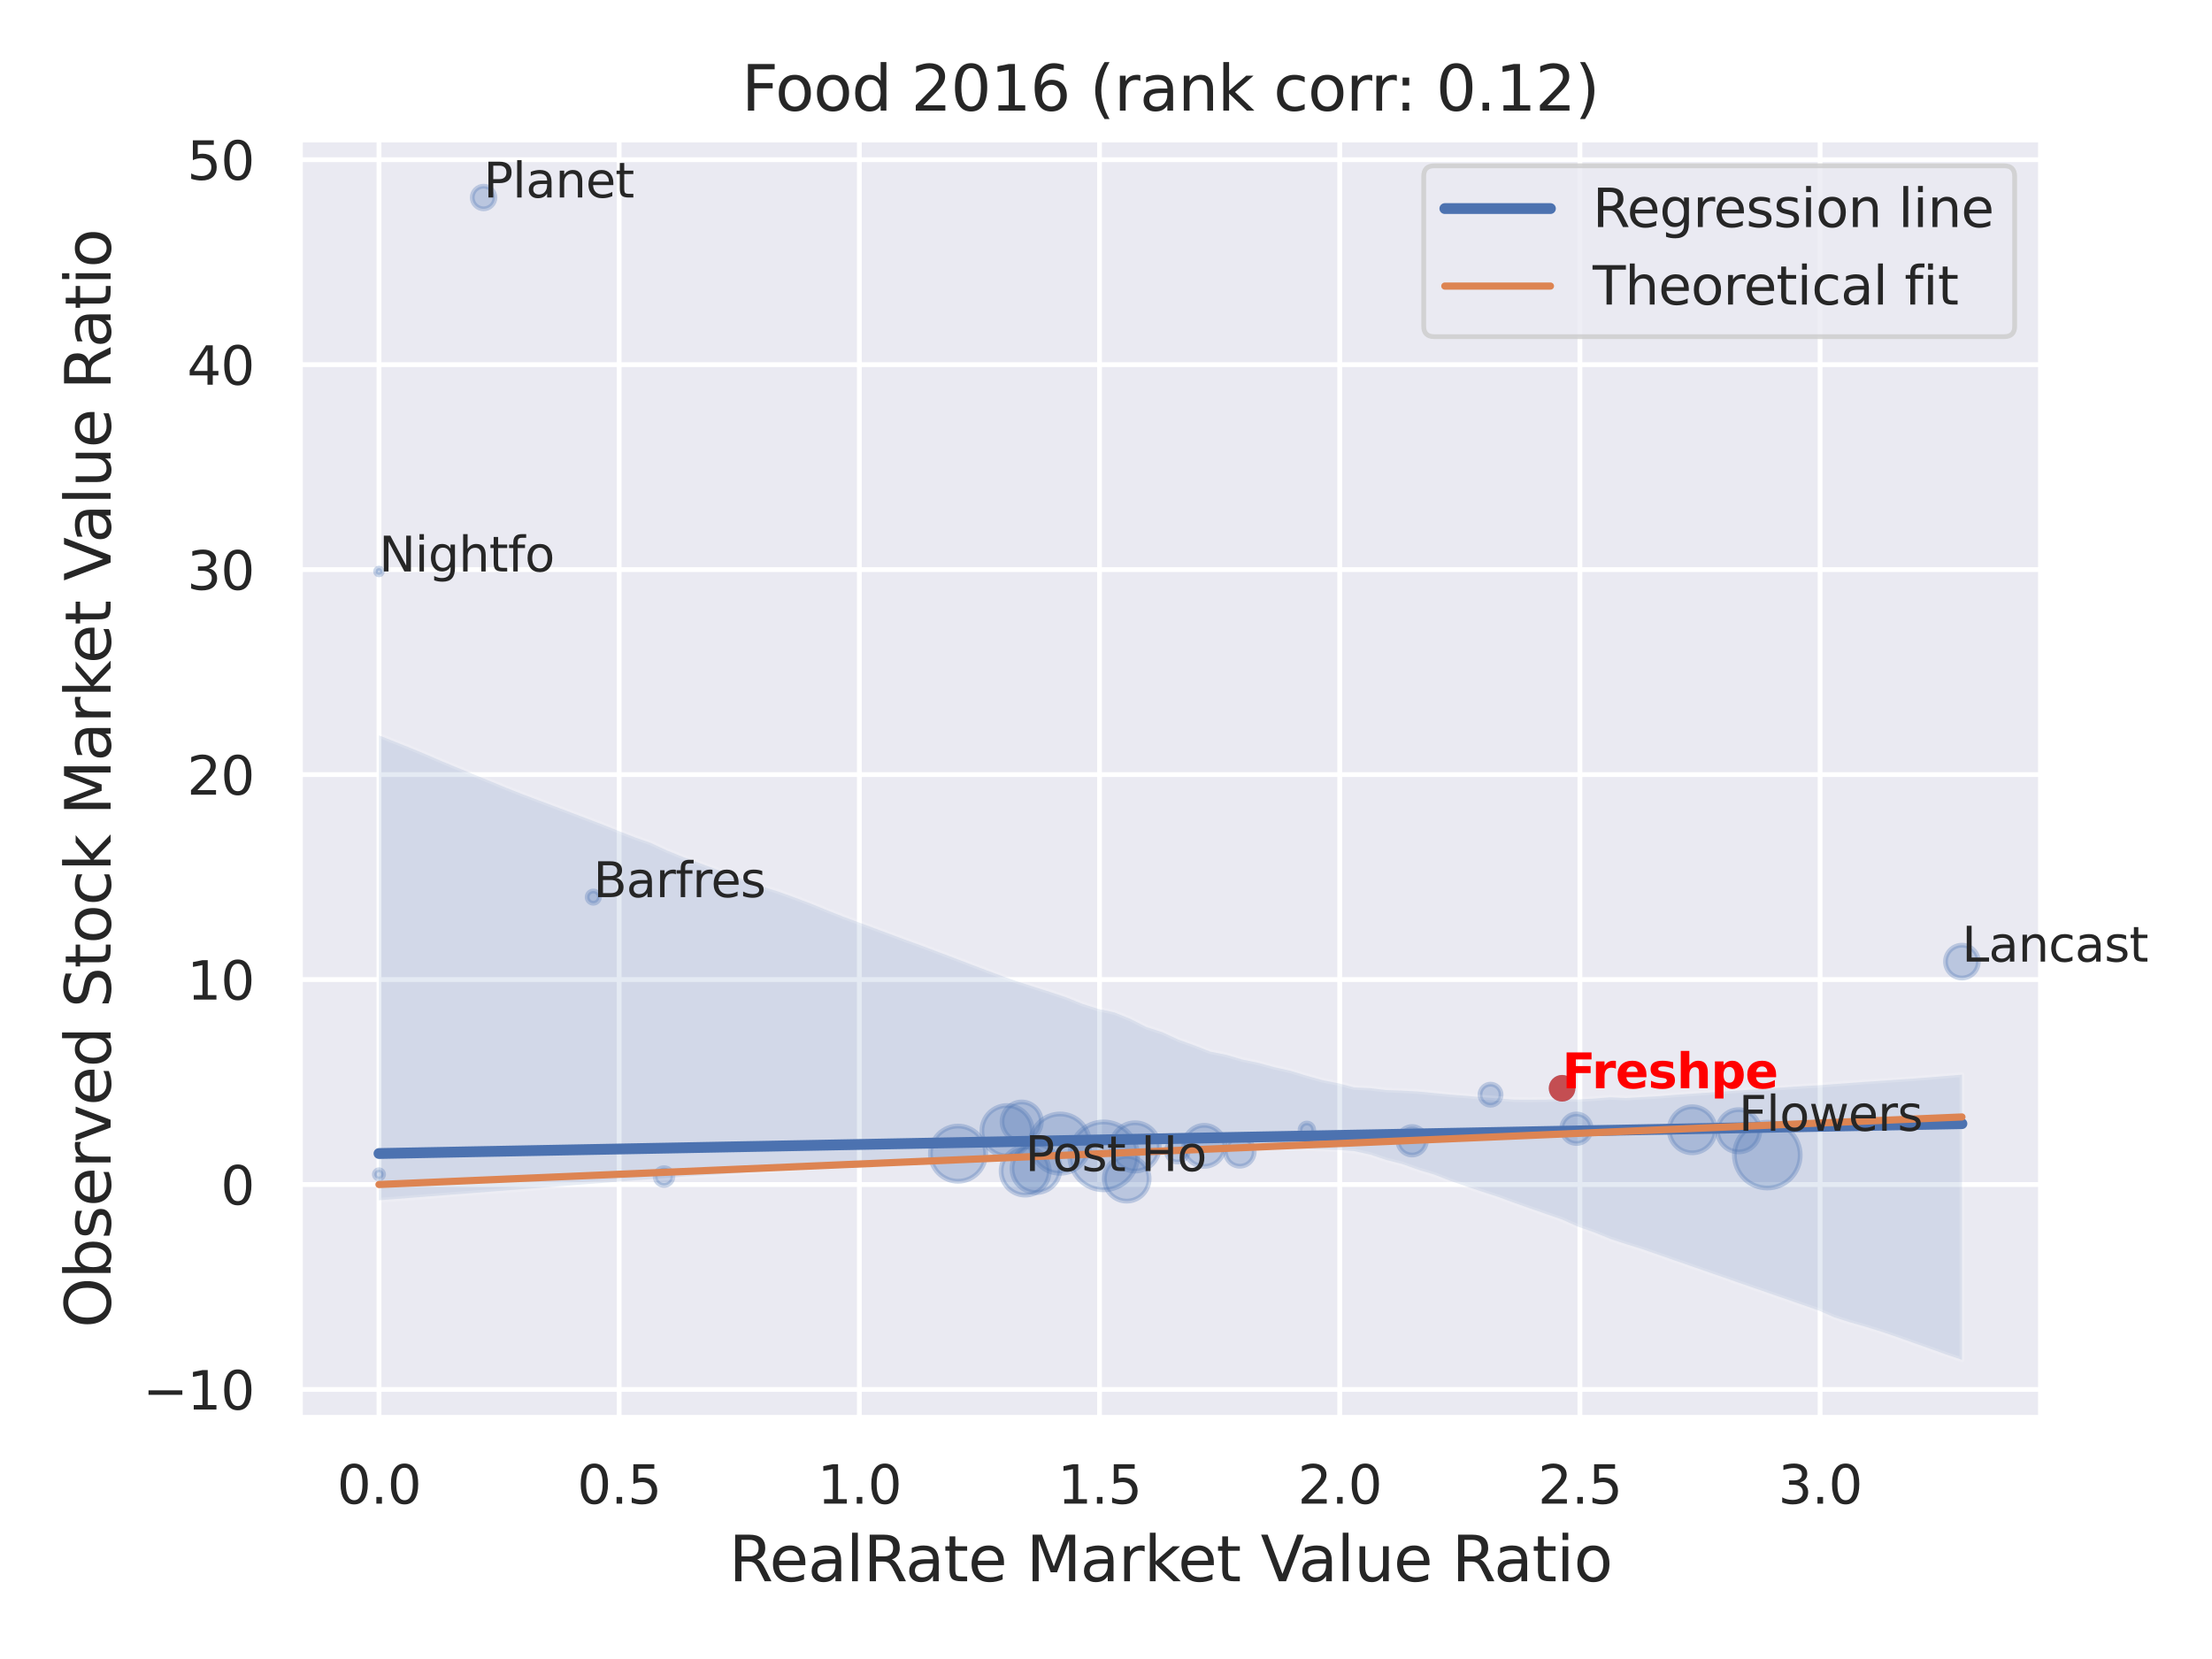 <?xml version="1.0" encoding="utf-8" standalone="no"?>
<!DOCTYPE svg PUBLIC "-//W3C//DTD SVG 1.1//EN"
  "http://www.w3.org/Graphics/SVG/1.1/DTD/svg11.dtd">
<svg xmlns:xlink="http://www.w3.org/1999/xlink" width="460.8pt" height="345.6pt" viewBox="0 0 460.8 345.6" xmlns="http://www.w3.org/2000/svg" version="1.1">
 <defs>
  <style type="text/css">*{stroke-linejoin: round; stroke-linecap: butt}</style>
 </defs>
 <g id="figure_1">
  <g id="patch_1">
   <path d="M 0 345.6 
L 460.8 345.6 
L 460.8 0 
L 0 0 
z
" style="fill: #ffffff"/>
  </g>
  <g id="axes_1">
   <g id="patch_2">
    <path d="M 62.46 295.38 
L 425.193 295.38 
L 425.193 29.04 
L 62.46 29.04 
z
" style="fill: #eaeaf2"/>
   </g>
   <g id="matplotlib.axis_1">
    <g id="xtick_1">
     <g id="line2d_1">
      <path d="M 78.948 295.38 
L 78.948 29.04 
" clip-path="url(#p86dd7329e2)" style="fill: none; stroke: #ffffff; stroke-linecap: round"/>
     </g>
     <g id="text_1">
      <!-- 0.0 -->
      <g style="fill: #262626" transform="translate(70.201 313.238) scale(0.11 -0.11)">
       <defs>
        <path id="DejaVuSans-30" d="M 2034 4250 
Q 1547 4250 1301 3770 
Q 1056 3291 1056 2328 
Q 1056 1369 1301 889 
Q 1547 409 2034 409 
Q 2525 409 2770 889 
Q 3016 1369 3016 2328 
Q 3016 3291 2770 3770 
Q 2525 4250 2034 4250 
z
M 2034 4750 
Q 2819 4750 3233 4129 
Q 3647 3509 3647 2328 
Q 3647 1150 3233 529 
Q 2819 -91 2034 -91 
Q 1250 -91 836 529 
Q 422 1150 422 2328 
Q 422 3509 836 4129 
Q 1250 4750 2034 4750 
z
" transform="scale(0.016)"/>
        <path id="DejaVuSans-2e" d="M 684 794 
L 1344 794 
L 1344 0 
L 684 0 
L 684 794 
z
" transform="scale(0.016)"/>
       </defs>
       <use xlink:href="#DejaVuSans-30"/>
       <use xlink:href="#DejaVuSans-2e" x="63.623"/>
       <use xlink:href="#DejaVuSans-30" x="95.41"/>
      </g>
     </g>
    </g>
    <g id="xtick_2">
     <g id="line2d_2">
      <path d="M 128.983 295.38 
L 128.983 29.04 
" clip-path="url(#p86dd7329e2)" style="fill: none; stroke: #ffffff; stroke-linecap: round"/>
     </g>
     <g id="text_2">
      <!-- 0.5 -->
      <g style="fill: #262626" transform="translate(120.236 313.238) scale(0.11 -0.11)">
       <defs>
        <path id="DejaVuSans-35" d="M 691 4666 
L 3169 4666 
L 3169 4134 
L 1269 4134 
L 1269 2991 
Q 1406 3038 1543 3061 
Q 1681 3084 1819 3084 
Q 2600 3084 3056 2656 
Q 3513 2228 3513 1497 
Q 3513 744 3044 326 
Q 2575 -91 1722 -91 
Q 1428 -91 1123 -41 
Q 819 9 494 109 
L 494 744 
Q 775 591 1075 516 
Q 1375 441 1709 441 
Q 2250 441 2565 725 
Q 2881 1009 2881 1497 
Q 2881 1984 2565 2268 
Q 2250 2553 1709 2553 
Q 1456 2553 1204 2497 
Q 953 2441 691 2322 
L 691 4666 
z
" transform="scale(0.016)"/>
       </defs>
       <use xlink:href="#DejaVuSans-30"/>
       <use xlink:href="#DejaVuSans-2e" x="63.623"/>
       <use xlink:href="#DejaVuSans-35" x="95.41"/>
      </g>
     </g>
    </g>
    <g id="xtick_3">
     <g id="line2d_3">
      <path d="M 179.018 295.38 
L 179.018 29.04 
" clip-path="url(#p86dd7329e2)" style="fill: none; stroke: #ffffff; stroke-linecap: round"/>
     </g>
     <g id="text_3">
      <!-- 1.0 -->
      <g style="fill: #262626" transform="translate(170.271 313.238) scale(0.11 -0.11)">
       <defs>
        <path id="DejaVuSans-31" d="M 794 531 
L 1825 531 
L 1825 4091 
L 703 3866 
L 703 4441 
L 1819 4666 
L 2450 4666 
L 2450 531 
L 3481 531 
L 3481 0 
L 794 0 
L 794 531 
z
" transform="scale(0.016)"/>
       </defs>
       <use xlink:href="#DejaVuSans-31"/>
       <use xlink:href="#DejaVuSans-2e" x="63.623"/>
       <use xlink:href="#DejaVuSans-30" x="95.41"/>
      </g>
     </g>
    </g>
    <g id="xtick_4">
     <g id="line2d_4">
      <path d="M 229.052 295.38 
L 229.052 29.04 
" clip-path="url(#p86dd7329e2)" style="fill: none; stroke: #ffffff; stroke-linecap: round"/>
     </g>
     <g id="text_4">
      <!-- 1.5 -->
      <g style="fill: #262626" transform="translate(220.306 313.238) scale(0.11 -0.11)">
       <use xlink:href="#DejaVuSans-31"/>
       <use xlink:href="#DejaVuSans-2e" x="63.623"/>
       <use xlink:href="#DejaVuSans-35" x="95.41"/>
      </g>
     </g>
    </g>
    <g id="xtick_5">
     <g id="line2d_5">
      <path d="M 279.087 295.38 
L 279.087 29.04 
" clip-path="url(#p86dd7329e2)" style="fill: none; stroke: #ffffff; stroke-linecap: round"/>
     </g>
     <g id="text_5">
      <!-- 2.0 -->
      <g style="fill: #262626" transform="translate(270.34 313.238) scale(0.11 -0.11)">
       <defs>
        <path id="DejaVuSans-32" d="M 1228 531 
L 3431 531 
L 3431 0 
L 469 0 
L 469 531 
Q 828 903 1448 1529 
Q 2069 2156 2228 2338 
Q 2531 2678 2651 2914 
Q 2772 3150 2772 3378 
Q 2772 3750 2511 3984 
Q 2250 4219 1831 4219 
Q 1534 4219 1204 4116 
Q 875 4013 500 3803 
L 500 4441 
Q 881 4594 1212 4672 
Q 1544 4750 1819 4750 
Q 2544 4750 2975 4387 
Q 3406 4025 3406 3419 
Q 3406 3131 3298 2873 
Q 3191 2616 2906 2266 
Q 2828 2175 2409 1742 
Q 1991 1309 1228 531 
z
" transform="scale(0.016)"/>
       </defs>
       <use xlink:href="#DejaVuSans-32"/>
       <use xlink:href="#DejaVuSans-2e" x="63.623"/>
       <use xlink:href="#DejaVuSans-30" x="95.41"/>
      </g>
     </g>
    </g>
    <g id="xtick_6">
     <g id="line2d_6">
      <path d="M 329.122 295.38 
L 329.122 29.04 
" clip-path="url(#p86dd7329e2)" style="fill: none; stroke: #ffffff; stroke-linecap: round"/>
     </g>
     <g id="text_6">
      <!-- 2.5 -->
      <g style="fill: #262626" transform="translate(320.375 313.238) scale(0.11 -0.11)">
       <use xlink:href="#DejaVuSans-32"/>
       <use xlink:href="#DejaVuSans-2e" x="63.623"/>
       <use xlink:href="#DejaVuSans-35" x="95.41"/>
      </g>
     </g>
    </g>
    <g id="xtick_7">
     <g id="line2d_7">
      <path d="M 379.157 295.38 
L 379.157 29.04 
" clip-path="url(#p86dd7329e2)" style="fill: none; stroke: #ffffff; stroke-linecap: round"/>
     </g>
     <g id="text_7">
      <!-- 3.0 -->
      <g style="fill: #262626" transform="translate(370.41 313.238) scale(0.11 -0.11)">
       <defs>
        <path id="DejaVuSans-33" d="M 2597 2516 
Q 3050 2419 3304 2112 
Q 3559 1806 3559 1356 
Q 3559 666 3084 287 
Q 2609 -91 1734 -91 
Q 1441 -91 1130 -33 
Q 819 25 488 141 
L 488 750 
Q 750 597 1062 519 
Q 1375 441 1716 441 
Q 2309 441 2620 675 
Q 2931 909 2931 1356 
Q 2931 1769 2642 2001 
Q 2353 2234 1838 2234 
L 1294 2234 
L 1294 2753 
L 1863 2753 
Q 2328 2753 2575 2939 
Q 2822 3125 2822 3475 
Q 2822 3834 2567 4026 
Q 2313 4219 1838 4219 
Q 1578 4219 1281 4162 
Q 984 4106 628 3988 
L 628 4550 
Q 988 4650 1302 4700 
Q 1616 4750 1894 4750 
Q 2613 4750 3031 4423 
Q 3450 4097 3450 3541 
Q 3450 3153 3228 2886 
Q 3006 2619 2597 2516 
z
" transform="scale(0.016)"/>
       </defs>
       <use xlink:href="#DejaVuSans-33"/>
       <use xlink:href="#DejaVuSans-2e" x="63.623"/>
       <use xlink:href="#DejaVuSans-30" x="95.41"/>
      </g>
     </g>
    </g>
    <g id="text_8">
     <!-- RealRate Market Value Ratio -->
     <g style="fill: #262626" transform="translate(151.84 329.404) scale(0.13 -0.13)">
      <defs>
       <path id="DejaVuSans-52" d="M 2841 2188 
Q 3044 2119 3236 1894 
Q 3428 1669 3622 1275 
L 4263 0 
L 3584 0 
L 2988 1197 
Q 2756 1666 2539 1819 
Q 2322 1972 1947 1972 
L 1259 1972 
L 1259 0 
L 628 0 
L 628 4666 
L 2053 4666 
Q 2853 4666 3247 4331 
Q 3641 3997 3641 3322 
Q 3641 2881 3436 2590 
Q 3231 2300 2841 2188 
z
M 1259 4147 
L 1259 2491 
L 2053 2491 
Q 2509 2491 2742 2702 
Q 2975 2913 2975 3322 
Q 2975 3731 2742 3939 
Q 2509 4147 2053 4147 
L 1259 4147 
z
" transform="scale(0.016)"/>
       <path id="DejaVuSans-65" d="M 3597 1894 
L 3597 1613 
L 953 1613 
Q 991 1019 1311 708 
Q 1631 397 2203 397 
Q 2534 397 2845 478 
Q 3156 559 3463 722 
L 3463 178 
Q 3153 47 2828 -22 
Q 2503 -91 2169 -91 
Q 1331 -91 842 396 
Q 353 884 353 1716 
Q 353 2575 817 3079 
Q 1281 3584 2069 3584 
Q 2775 3584 3186 3129 
Q 3597 2675 3597 1894 
z
M 3022 2063 
Q 3016 2534 2758 2815 
Q 2500 3097 2075 3097 
Q 1594 3097 1305 2825 
Q 1016 2553 972 2059 
L 3022 2063 
z
" transform="scale(0.016)"/>
       <path id="DejaVuSans-61" d="M 2194 1759 
Q 1497 1759 1228 1600 
Q 959 1441 959 1056 
Q 959 750 1161 570 
Q 1363 391 1709 391 
Q 2188 391 2477 730 
Q 2766 1069 2766 1631 
L 2766 1759 
L 2194 1759 
z
M 3341 1997 
L 3341 0 
L 2766 0 
L 2766 531 
Q 2569 213 2275 61 
Q 1981 -91 1556 -91 
Q 1019 -91 701 211 
Q 384 513 384 1019 
Q 384 1609 779 1909 
Q 1175 2209 1959 2209 
L 2766 2209 
L 2766 2266 
Q 2766 2663 2505 2880 
Q 2244 3097 1772 3097 
Q 1472 3097 1187 3025 
Q 903 2953 641 2809 
L 641 3341 
Q 956 3463 1253 3523 
Q 1550 3584 1831 3584 
Q 2591 3584 2966 3190 
Q 3341 2797 3341 1997 
z
" transform="scale(0.016)"/>
       <path id="DejaVuSans-6c" d="M 603 4863 
L 1178 4863 
L 1178 0 
L 603 0 
L 603 4863 
z
" transform="scale(0.016)"/>
       <path id="DejaVuSans-74" d="M 1172 4494 
L 1172 3500 
L 2356 3500 
L 2356 3053 
L 1172 3053 
L 1172 1153 
Q 1172 725 1289 603 
Q 1406 481 1766 481 
L 2356 481 
L 2356 0 
L 1766 0 
Q 1100 0 847 248 
Q 594 497 594 1153 
L 594 3053 
L 172 3053 
L 172 3500 
L 594 3500 
L 594 4494 
L 1172 4494 
z
" transform="scale(0.016)"/>
       <path id="DejaVuSans-20" transform="scale(0.016)"/>
       <path id="DejaVuSans-4d" d="M 628 4666 
L 1569 4666 
L 2759 1491 
L 3956 4666 
L 4897 4666 
L 4897 0 
L 4281 0 
L 4281 4097 
L 3078 897 
L 2444 897 
L 1241 4097 
L 1241 0 
L 628 0 
L 628 4666 
z
" transform="scale(0.016)"/>
       <path id="DejaVuSans-72" d="M 2631 2963 
Q 2534 3019 2420 3045 
Q 2306 3072 2169 3072 
Q 1681 3072 1420 2755 
Q 1159 2438 1159 1844 
L 1159 0 
L 581 0 
L 581 3500 
L 1159 3500 
L 1159 2956 
Q 1341 3275 1631 3429 
Q 1922 3584 2338 3584 
Q 2397 3584 2469 3576 
Q 2541 3569 2628 3553 
L 2631 2963 
z
" transform="scale(0.016)"/>
       <path id="DejaVuSans-6b" d="M 581 4863 
L 1159 4863 
L 1159 1991 
L 2875 3500 
L 3609 3500 
L 1753 1863 
L 3688 0 
L 2938 0 
L 1159 1709 
L 1159 0 
L 581 0 
L 581 4863 
z
" transform="scale(0.016)"/>
       <path id="DejaVuSans-56" d="M 1831 0 
L 50 4666 
L 709 4666 
L 2188 738 
L 3669 4666 
L 4325 4666 
L 2547 0 
L 1831 0 
z
" transform="scale(0.016)"/>
       <path id="DejaVuSans-75" d="M 544 1381 
L 544 3500 
L 1119 3500 
L 1119 1403 
Q 1119 906 1312 657 
Q 1506 409 1894 409 
Q 2359 409 2629 706 
Q 2900 1003 2900 1516 
L 2900 3500 
L 3475 3500 
L 3475 0 
L 2900 0 
L 2900 538 
Q 2691 219 2414 64 
Q 2138 -91 1772 -91 
Q 1169 -91 856 284 
Q 544 659 544 1381 
z
M 1991 3584 
L 1991 3584 
z
" transform="scale(0.016)"/>
       <path id="DejaVuSans-69" d="M 603 3500 
L 1178 3500 
L 1178 0 
L 603 0 
L 603 3500 
z
M 603 4863 
L 1178 4863 
L 1178 4134 
L 603 4134 
L 603 4863 
z
" transform="scale(0.016)"/>
       <path id="DejaVuSans-6f" d="M 1959 3097 
Q 1497 3097 1228 2736 
Q 959 2375 959 1747 
Q 959 1119 1226 758 
Q 1494 397 1959 397 
Q 2419 397 2687 759 
Q 2956 1122 2956 1747 
Q 2956 2369 2687 2733 
Q 2419 3097 1959 3097 
z
M 1959 3584 
Q 2709 3584 3137 3096 
Q 3566 2609 3566 1747 
Q 3566 888 3137 398 
Q 2709 -91 1959 -91 
Q 1206 -91 779 398 
Q 353 888 353 1747 
Q 353 2609 779 3096 
Q 1206 3584 1959 3584 
z
" transform="scale(0.016)"/>
      </defs>
      <use xlink:href="#DejaVuSans-52"/>
      <use xlink:href="#DejaVuSans-65" x="64.982"/>
      <use xlink:href="#DejaVuSans-61" x="126.506"/>
      <use xlink:href="#DejaVuSans-6c" x="187.785"/>
      <use xlink:href="#DejaVuSans-52" x="215.568"/>
      <use xlink:href="#DejaVuSans-61" x="282.801"/>
      <use xlink:href="#DejaVuSans-74" x="344.08"/>
      <use xlink:href="#DejaVuSans-65" x="383.289"/>
      <use xlink:href="#DejaVuSans-20" x="444.812"/>
      <use xlink:href="#DejaVuSans-4d" x="476.6"/>
      <use xlink:href="#DejaVuSans-61" x="562.879"/>
      <use xlink:href="#DejaVuSans-72" x="624.158"/>
      <use xlink:href="#DejaVuSans-6b" x="665.271"/>
      <use xlink:href="#DejaVuSans-65" x="719.557"/>
      <use xlink:href="#DejaVuSans-74" x="781.08"/>
      <use xlink:href="#DejaVuSans-20" x="820.289"/>
      <use xlink:href="#DejaVuSans-56" x="852.076"/>
      <use xlink:href="#DejaVuSans-61" x="912.734"/>
      <use xlink:href="#DejaVuSans-6c" x="974.014"/>
      <use xlink:href="#DejaVuSans-75" x="1001.797"/>
      <use xlink:href="#DejaVuSans-65" x="1065.176"/>
      <use xlink:href="#DejaVuSans-20" x="1126.699"/>
      <use xlink:href="#DejaVuSans-52" x="1158.486"/>
      <use xlink:href="#DejaVuSans-61" x="1225.719"/>
      <use xlink:href="#DejaVuSans-74" x="1286.998"/>
      <use xlink:href="#DejaVuSans-69" x="1326.207"/>
      <use xlink:href="#DejaVuSans-6f" x="1353.99"/>
     </g>
    </g>
   </g>
   <g id="matplotlib.axis_2">
    <g id="ytick_1">
     <g id="line2d_8">
      <path d="M 62.46 289.452 
L 425.193 289.452 
" clip-path="url(#p86dd7329e2)" style="fill: none; stroke: #ffffff; stroke-linecap: round"/>
     </g>
     <g id="text_9">
      <!-- −10 -->
      <g style="fill: #262626" transform="translate(29.745 293.631) scale(0.11 -0.11)">
       <defs>
        <path id="DejaVuSans-2212" d="M 678 2272 
L 4684 2272 
L 4684 1741 
L 678 1741 
L 678 2272 
z
" transform="scale(0.016)"/>
       </defs>
       <use xlink:href="#DejaVuSans-2212"/>
       <use xlink:href="#DejaVuSans-31" x="83.789"/>
       <use xlink:href="#DejaVuSans-30" x="147.412"/>
      </g>
     </g>
    </g>
    <g id="ytick_2">
     <g id="line2d_9">
      <path d="M 62.46 246.754 
L 425.193 246.754 
" clip-path="url(#p86dd7329e2)" style="fill: none; stroke: #ffffff; stroke-linecap: round"/>
     </g>
     <g id="text_10">
      <!-- 0 -->
      <g style="fill: #262626" transform="translate(45.961 250.934) scale(0.11 -0.11)">
       <use xlink:href="#DejaVuSans-30"/>
      </g>
     </g>
    </g>
    <g id="ytick_3">
     <g id="line2d_10">
      <path d="M 62.46 204.057 
L 425.193 204.057 
" clip-path="url(#p86dd7329e2)" style="fill: none; stroke: #ffffff; stroke-linecap: round"/>
     </g>
     <g id="text_11">
      <!-- 10 -->
      <g style="fill: #262626" transform="translate(38.962 208.236) scale(0.11 -0.11)">
       <use xlink:href="#DejaVuSans-31"/>
       <use xlink:href="#DejaVuSans-30" x="63.623"/>
      </g>
     </g>
    </g>
    <g id="ytick_4">
     <g id="line2d_11">
      <path d="M 62.46 161.359 
L 425.193 161.359 
" clip-path="url(#p86dd7329e2)" style="fill: none; stroke: #ffffff; stroke-linecap: round"/>
     </g>
     <g id="text_12">
      <!-- 20 -->
      <g style="fill: #262626" transform="translate(38.962 165.538) scale(0.11 -0.11)">
       <use xlink:href="#DejaVuSans-32"/>
       <use xlink:href="#DejaVuSans-30" x="63.623"/>
      </g>
     </g>
    </g>
    <g id="ytick_5">
     <g id="line2d_12">
      <path d="M 62.46 118.661 
L 425.193 118.661 
" clip-path="url(#p86dd7329e2)" style="fill: none; stroke: #ffffff; stroke-linecap: round"/>
     </g>
     <g id="text_13">
      <!-- 30 -->
      <g style="fill: #262626" transform="translate(38.962 122.84) scale(0.11 -0.11)">
       <use xlink:href="#DejaVuSans-33"/>
       <use xlink:href="#DejaVuSans-30" x="63.623"/>
      </g>
     </g>
    </g>
    <g id="ytick_6">
     <g id="line2d_13">
      <path d="M 62.46 75.963 
L 425.193 75.963 
" clip-path="url(#p86dd7329e2)" style="fill: none; stroke: #ffffff; stroke-linecap: round"/>
     </g>
     <g id="text_14">
      <!-- 40 -->
      <g style="fill: #262626" transform="translate(38.962 80.142) scale(0.11 -0.11)">
       <defs>
        <path id="DejaVuSans-34" d="M 2419 4116 
L 825 1625 
L 2419 1625 
L 2419 4116 
z
M 2253 4666 
L 3047 4666 
L 3047 1625 
L 3713 1625 
L 3713 1100 
L 3047 1100 
L 3047 0 
L 2419 0 
L 2419 1100 
L 313 1100 
L 313 1709 
L 2253 4666 
z
" transform="scale(0.016)"/>
       </defs>
       <use xlink:href="#DejaVuSans-34"/>
       <use xlink:href="#DejaVuSans-30" x="63.623"/>
      </g>
     </g>
    </g>
    <g id="ytick_7">
     <g id="line2d_14">
      <path d="M 62.46 33.266 
L 425.193 33.266 
" clip-path="url(#p86dd7329e2)" style="fill: none; stroke: #ffffff; stroke-linecap: round"/>
     </g>
     <g id="text_15">
      <!-- 50 -->
      <g style="fill: #262626" transform="translate(38.962 37.445) scale(0.11 -0.11)">
       <use xlink:href="#DejaVuSans-35"/>
       <use xlink:href="#DejaVuSans-30" x="63.623"/>
      </g>
     </g>
    </g>
    <g id="text_16">
     <!-- Observed Stock Market Value Ratio -->
     <g style="fill: #262626" transform="translate(23.041 276.612) rotate(-90) scale(0.13 -0.13)">
      <defs>
       <path id="DejaVuSans-4f" d="M 2522 4238 
Q 1834 4238 1429 3725 
Q 1025 3213 1025 2328 
Q 1025 1447 1429 934 
Q 1834 422 2522 422 
Q 3209 422 3611 934 
Q 4013 1447 4013 2328 
Q 4013 3213 3611 3725 
Q 3209 4238 2522 4238 
z
M 2522 4750 
Q 3503 4750 4090 4092 
Q 4678 3434 4678 2328 
Q 4678 1225 4090 567 
Q 3503 -91 2522 -91 
Q 1538 -91 948 565 
Q 359 1222 359 2328 
Q 359 3434 948 4092 
Q 1538 4750 2522 4750 
z
" transform="scale(0.016)"/>
       <path id="DejaVuSans-62" d="M 3116 1747 
Q 3116 2381 2855 2742 
Q 2594 3103 2138 3103 
Q 1681 3103 1420 2742 
Q 1159 2381 1159 1747 
Q 1159 1113 1420 752 
Q 1681 391 2138 391 
Q 2594 391 2855 752 
Q 3116 1113 3116 1747 
z
M 1159 2969 
Q 1341 3281 1617 3432 
Q 1894 3584 2278 3584 
Q 2916 3584 3314 3078 
Q 3713 2572 3713 1747 
Q 3713 922 3314 415 
Q 2916 -91 2278 -91 
Q 1894 -91 1617 61 
Q 1341 213 1159 525 
L 1159 0 
L 581 0 
L 581 4863 
L 1159 4863 
L 1159 2969 
z
" transform="scale(0.016)"/>
       <path id="DejaVuSans-73" d="M 2834 3397 
L 2834 2853 
Q 2591 2978 2328 3040 
Q 2066 3103 1784 3103 
Q 1356 3103 1142 2972 
Q 928 2841 928 2578 
Q 928 2378 1081 2264 
Q 1234 2150 1697 2047 
L 1894 2003 
Q 2506 1872 2764 1633 
Q 3022 1394 3022 966 
Q 3022 478 2636 193 
Q 2250 -91 1575 -91 
Q 1294 -91 989 -36 
Q 684 19 347 128 
L 347 722 
Q 666 556 975 473 
Q 1284 391 1588 391 
Q 1994 391 2212 530 
Q 2431 669 2431 922 
Q 2431 1156 2273 1281 
Q 2116 1406 1581 1522 
L 1381 1569 
Q 847 1681 609 1914 
Q 372 2147 372 2553 
Q 372 3047 722 3315 
Q 1072 3584 1716 3584 
Q 2034 3584 2315 3537 
Q 2597 3491 2834 3397 
z
" transform="scale(0.016)"/>
       <path id="DejaVuSans-76" d="M 191 3500 
L 800 3500 
L 1894 563 
L 2988 3500 
L 3597 3500 
L 2284 0 
L 1503 0 
L 191 3500 
z
" transform="scale(0.016)"/>
       <path id="DejaVuSans-64" d="M 2906 2969 
L 2906 4863 
L 3481 4863 
L 3481 0 
L 2906 0 
L 2906 525 
Q 2725 213 2448 61 
Q 2172 -91 1784 -91 
Q 1150 -91 751 415 
Q 353 922 353 1747 
Q 353 2572 751 3078 
Q 1150 3584 1784 3584 
Q 2172 3584 2448 3432 
Q 2725 3281 2906 2969 
z
M 947 1747 
Q 947 1113 1208 752 
Q 1469 391 1925 391 
Q 2381 391 2643 752 
Q 2906 1113 2906 1747 
Q 2906 2381 2643 2742 
Q 2381 3103 1925 3103 
Q 1469 3103 1208 2742 
Q 947 2381 947 1747 
z
" transform="scale(0.016)"/>
       <path id="DejaVuSans-53" d="M 3425 4513 
L 3425 3897 
Q 3066 4069 2747 4153 
Q 2428 4238 2131 4238 
Q 1616 4238 1336 4038 
Q 1056 3838 1056 3469 
Q 1056 3159 1242 3001 
Q 1428 2844 1947 2747 
L 2328 2669 
Q 3034 2534 3370 2195 
Q 3706 1856 3706 1288 
Q 3706 609 3251 259 
Q 2797 -91 1919 -91 
Q 1588 -91 1214 -16 
Q 841 59 441 206 
L 441 856 
Q 825 641 1194 531 
Q 1563 422 1919 422 
Q 2459 422 2753 634 
Q 3047 847 3047 1241 
Q 3047 1584 2836 1778 
Q 2625 1972 2144 2069 
L 1759 2144 
Q 1053 2284 737 2584 
Q 422 2884 422 3419 
Q 422 4038 858 4394 
Q 1294 4750 2059 4750 
Q 2388 4750 2728 4690 
Q 3069 4631 3425 4513 
z
" transform="scale(0.016)"/>
       <path id="DejaVuSans-63" d="M 3122 3366 
L 3122 2828 
Q 2878 2963 2633 3030 
Q 2388 3097 2138 3097 
Q 1578 3097 1268 2742 
Q 959 2388 959 1747 
Q 959 1106 1268 751 
Q 1578 397 2138 397 
Q 2388 397 2633 464 
Q 2878 531 3122 666 
L 3122 134 
Q 2881 22 2623 -34 
Q 2366 -91 2075 -91 
Q 1284 -91 818 406 
Q 353 903 353 1747 
Q 353 2603 823 3093 
Q 1294 3584 2113 3584 
Q 2378 3584 2631 3529 
Q 2884 3475 3122 3366 
z
" transform="scale(0.016)"/>
      </defs>
      <use xlink:href="#DejaVuSans-4f"/>
      <use xlink:href="#DejaVuSans-62" x="78.711"/>
      <use xlink:href="#DejaVuSans-73" x="142.188"/>
      <use xlink:href="#DejaVuSans-65" x="194.287"/>
      <use xlink:href="#DejaVuSans-72" x="255.811"/>
      <use xlink:href="#DejaVuSans-76" x="296.924"/>
      <use xlink:href="#DejaVuSans-65" x="356.104"/>
      <use xlink:href="#DejaVuSans-64" x="417.627"/>
      <use xlink:href="#DejaVuSans-20" x="481.104"/>
      <use xlink:href="#DejaVuSans-53" x="512.891"/>
      <use xlink:href="#DejaVuSans-74" x="576.367"/>
      <use xlink:href="#DejaVuSans-6f" x="615.576"/>
      <use xlink:href="#DejaVuSans-63" x="676.758"/>
      <use xlink:href="#DejaVuSans-6b" x="731.738"/>
      <use xlink:href="#DejaVuSans-20" x="789.648"/>
      <use xlink:href="#DejaVuSans-4d" x="821.436"/>
      <use xlink:href="#DejaVuSans-61" x="907.715"/>
      <use xlink:href="#DejaVuSans-72" x="968.994"/>
      <use xlink:href="#DejaVuSans-6b" x="1010.107"/>
      <use xlink:href="#DejaVuSans-65" x="1064.393"/>
      <use xlink:href="#DejaVuSans-74" x="1125.916"/>
      <use xlink:href="#DejaVuSans-20" x="1165.125"/>
      <use xlink:href="#DejaVuSans-56" x="1196.912"/>
      <use xlink:href="#DejaVuSans-61" x="1257.57"/>
      <use xlink:href="#DejaVuSans-6c" x="1318.85"/>
      <use xlink:href="#DejaVuSans-75" x="1346.633"/>
      <use xlink:href="#DejaVuSans-65" x="1410.012"/>
      <use xlink:href="#DejaVuSans-20" x="1471.535"/>
      <use xlink:href="#DejaVuSans-52" x="1503.322"/>
      <use xlink:href="#DejaVuSans-61" x="1570.555"/>
      <use xlink:href="#DejaVuSans-74" x="1631.834"/>
      <use xlink:href="#DejaVuSans-69" x="1671.043"/>
      <use xlink:href="#DejaVuSans-6f" x="1698.826"/>
     </g>
    </g>
   </g>
   <g id="PathCollection_1">
    <path d="M 245.25 242.071 
C 245.854 242.071 246.434 241.831 246.862 241.404 
C 247.289 240.976 247.529 240.397 247.529 239.792 
C 247.529 239.187 247.289 238.608 246.862 238.18 
C 246.434 237.753 245.854 237.512 245.25 237.512 
C 244.645 237.512 244.066 237.753 243.638 238.18 
C 243.211 238.608 242.97 239.187 242.97 239.792 
C 242.97 240.397 243.211 240.976 243.638 241.404 
C 244.066 241.831 244.645 242.071 245.25 242.071 
z
" clip-path="url(#p86dd7329e2)" style="fill: #4c72b0; fill-opacity: 0.3; stroke: #4c72b0; stroke-opacity: 0.3"/>
    <path d="M 209.791 240.806 
C 211.184 240.806 212.52 240.253 213.505 239.268 
C 214.49 238.283 215.044 236.947 215.044 235.554 
C 215.044 234.161 214.49 232.824 213.505 231.839 
C 212.52 230.854 211.184 230.301 209.791 230.301 
C 208.398 230.301 207.062 230.854 206.077 231.839 
C 205.092 232.824 204.539 234.161 204.539 235.554 
C 204.539 236.947 205.092 238.283 206.077 239.268 
C 207.062 240.253 208.398 240.806 209.791 240.806 
z
" clip-path="url(#p86dd7329e2)" style="fill: #4c72b0; fill-opacity: 0.3; stroke: #4c72b0; stroke-opacity: 0.3"/>
    <path d="M 199.579 246.083 
C 201.104 246.083 202.568 245.477 203.646 244.398 
C 204.725 243.319 205.331 241.856 205.331 240.33 
C 205.331 238.805 204.725 237.341 203.646 236.263 
C 202.568 235.184 201.104 234.578 199.579 234.578 
C 198.053 234.578 196.59 235.184 195.511 236.263 
C 194.432 237.341 193.826 238.805 193.826 240.33 
C 193.826 241.856 194.432 243.319 195.511 244.398 
C 196.59 245.477 198.053 246.083 199.579 246.083 
z
" clip-path="url(#p86dd7329e2)" style="fill: #4c72b0; fill-opacity: 0.3; stroke: #4c72b0; stroke-opacity: 0.3"/>
    <path d="M 294.169 240.61 
C 294.955 240.61 295.709 240.298 296.265 239.742 
C 296.821 239.186 297.134 238.432 297.134 237.646 
C 297.134 236.86 296.821 236.106 296.265 235.55 
C 295.709 234.994 294.955 234.681 294.169 234.681 
C 293.383 234.681 292.629 234.994 292.073 235.55 
C 291.517 236.106 291.204 236.86 291.204 237.646 
C 291.204 238.432 291.517 239.186 292.073 239.742 
C 292.629 240.298 293.383 240.61 294.169 240.61 
z
" clip-path="url(#p86dd7329e2)" style="fill: #4c72b0; fill-opacity: 0.3; stroke: #4c72b0; stroke-opacity: 0.3"/>
    <path d="M 220.826 244.415 
C 222.465 244.415 224.037 243.764 225.196 242.605 
C 226.355 241.446 227.006 239.874 227.006 238.235 
C 227.006 236.596 226.355 235.024 225.196 233.866 
C 224.037 232.707 222.465 232.056 220.826 232.056 
C 219.187 232.056 217.615 232.707 216.456 233.866 
C 215.298 235.024 214.646 236.596 214.646 238.235 
C 214.646 239.874 215.298 241.446 216.456 242.605 
C 217.615 243.764 219.187 244.415 220.826 244.415 
z
" clip-path="url(#p86dd7329e2)" style="fill: #4c72b0; fill-opacity: 0.3; stroke: #4c72b0; stroke-opacity: 0.3"/>
    <path d="M 212.834 237.746 
C 213.919 237.746 214.961 237.315 215.728 236.547 
C 216.495 235.78 216.927 234.739 216.927 233.654 
C 216.927 232.568 216.495 231.527 215.728 230.76 
C 214.961 229.992 213.919 229.561 212.834 229.561 
C 211.749 229.561 210.708 229.992 209.94 230.76 
C 209.173 231.527 208.742 232.568 208.742 233.654 
C 208.742 234.739 209.173 235.78 209.94 236.547 
C 210.708 237.315 211.749 237.746 212.834 237.746 
z
" clip-path="url(#p86dd7329e2)" style="fill: #4c72b0; fill-opacity: 0.3; stroke: #4c72b0; stroke-opacity: 0.3"/>
    <path d="M 408.705 203.739 
C 409.612 203.739 410.482 203.379 411.124 202.737 
C 411.765 202.096 412.126 201.225 412.126 200.318 
C 412.126 199.411 411.765 198.541 411.124 197.899 
C 410.482 197.258 409.612 196.897 408.705 196.897 
C 407.798 196.897 406.928 197.258 406.286 197.899 
C 405.645 198.541 405.284 199.411 405.284 200.318 
C 405.284 201.225 405.645 202.096 406.286 202.737 
C 406.928 203.379 407.798 203.739 408.705 203.739 
z
" clip-path="url(#p86dd7329e2)" style="fill: #4c72b0; fill-opacity: 0.3; stroke: #4c72b0; stroke-opacity: 0.3"/>
    <path d="M 234.722 250.215 
C 235.957 250.215 237.143 249.724 238.016 248.85 
C 238.89 247.976 239.381 246.791 239.381 245.555 
C 239.381 244.319 238.89 243.134 238.016 242.26 
C 237.143 241.387 235.957 240.896 234.722 240.896 
C 233.486 240.896 232.301 241.387 231.427 242.26 
C 230.553 243.134 230.062 244.319 230.062 245.555 
C 230.062 246.791 230.553 247.976 231.427 248.85 
C 232.301 249.724 233.486 250.215 234.722 250.215 
z
" clip-path="url(#p86dd7329e2)" style="fill: #4c72b0; fill-opacity: 0.3; stroke: #4c72b0; stroke-opacity: 0.3"/>
    <path d="M 328.404 238.209 
C 329.219 238.209 330.001 237.885 330.578 237.309 
C 331.155 236.732 331.479 235.95 331.479 235.134 
C 331.479 234.319 331.155 233.537 330.578 232.96 
C 330.001 232.384 329.219 232.06 328.404 232.06 
C 327.588 232.06 326.806 232.384 326.23 232.96 
C 325.653 233.537 325.329 234.319 325.329 235.134 
C 325.329 235.95 325.653 236.732 326.23 237.309 
C 326.806 237.885 327.588 238.209 328.404 238.209 
z
" clip-path="url(#p86dd7329e2)" style="fill: #4c72b0; fill-opacity: 0.3; stroke: #4c72b0; stroke-opacity: 0.3"/>
    <path d="M 368.162 247.483 
C 369.98 247.483 371.724 246.761 373.009 245.475 
C 374.295 244.19 375.017 242.446 375.017 240.628 
C 375.017 238.81 374.295 237.066 373.009 235.781 
C 371.724 234.495 369.98 233.773 368.162 233.773 
C 366.344 233.773 364.6 234.495 363.315 235.781 
C 362.029 237.066 361.307 238.81 361.307 240.628 
C 361.307 242.446 362.029 244.19 363.315 245.475 
C 364.6 246.761 366.344 247.483 368.162 247.483 
z
" clip-path="url(#p86dd7329e2)" style="fill: #4c72b0; fill-opacity: 0.3; stroke: #4c72b0; stroke-opacity: 0.3"/>
    <path d="M 272.251 236.783 
C 272.626 236.783 272.987 236.634 273.252 236.368 
C 273.518 236.103 273.667 235.742 273.667 235.367 
C 273.667 234.991 273.518 234.631 273.252 234.365 
C 272.987 234.099 272.626 233.95 272.251 233.95 
C 271.875 233.95 271.515 234.099 271.249 234.365 
C 270.983 234.631 270.834 234.991 270.834 235.367 
C 270.834 235.742 270.983 236.103 271.249 236.368 
C 271.515 236.634 271.875 236.783 272.251 236.783 
z
" clip-path="url(#p86dd7329e2)" style="fill: #4c72b0; fill-opacity: 0.3; stroke: #4c72b0; stroke-opacity: 0.3"/>
    <path d="M 236.46 243.953 
C 237.794 243.953 239.073 243.423 240.017 242.48 
C 240.96 241.536 241.49 240.257 241.49 238.923 
C 241.49 237.588 240.96 236.309 240.017 235.365 
C 239.073 234.422 237.794 233.892 236.46 233.892 
C 235.125 233.892 233.846 234.422 232.902 235.365 
C 231.959 236.309 231.429 237.588 231.429 238.923 
C 231.429 240.257 231.959 241.536 232.902 242.48 
C 233.846 243.423 235.125 243.953 236.46 243.953 
z
" clip-path="url(#p86dd7329e2)" style="fill: #4c72b0; fill-opacity: 0.3; stroke: #4c72b0; stroke-opacity: 0.3"/>
    <path d="M 310.503 230.242 
C 311.086 230.242 311.645 230.01 312.057 229.598 
C 312.469 229.186 312.7 228.627 312.7 228.045 
C 312.7 227.462 312.469 226.903 312.057 226.491 
C 311.645 226.079 311.086 225.848 310.503 225.848 
C 309.921 225.848 309.362 226.079 308.95 226.491 
C 308.538 226.903 308.306 227.462 308.306 228.045 
C 308.306 228.627 308.538 229.186 308.95 229.598 
C 309.362 230.01 309.921 230.242 310.503 230.242 
z
" clip-path="url(#p86dd7329e2)" style="fill: #4c72b0; fill-opacity: 0.3; stroke: #4c72b0; stroke-opacity: 0.3"/>
    <path d="M 250.864 242.981 
C 251.998 242.981 253.085 242.531 253.887 241.729 
C 254.689 240.927 255.139 239.839 255.139 238.705 
C 255.139 237.571 254.689 236.484 253.887 235.682 
C 253.085 234.88 251.998 234.429 250.864 234.429 
C 249.73 234.429 248.642 234.88 247.84 235.682 
C 247.038 236.484 246.588 237.571 246.588 238.705 
C 246.588 239.839 247.038 240.927 247.84 241.729 
C 248.642 242.531 249.73 242.981 250.864 242.981 
z
" clip-path="url(#p86dd7329e2)" style="fill: #4c72b0; fill-opacity: 0.3; stroke: #4c72b0; stroke-opacity: 0.3"/>
    <path d="M 258.279 242.947 
C 259.072 242.947 259.832 242.632 260.393 242.071 
C 260.954 241.511 261.269 240.75 261.269 239.957 
C 261.269 239.164 260.954 238.404 260.393 237.843 
C 259.832 237.282 259.072 236.967 258.279 236.967 
C 257.486 236.967 256.725 237.282 256.165 237.843 
C 255.604 238.404 255.289 239.164 255.289 239.957 
C 255.289 240.75 255.604 241.511 256.165 242.071 
C 256.725 242.632 257.486 242.947 258.279 242.947 
z
" clip-path="url(#p86dd7329e2)" style="fill: #4c72b0; fill-opacity: 0.3; stroke: #4c72b0; stroke-opacity: 0.3"/>
    <path d="M 352.527 240.154 
C 353.8 240.154 355.022 239.648 355.922 238.748 
C 356.822 237.847 357.328 236.626 357.328 235.353 
C 357.328 234.08 356.822 232.859 355.922 231.959 
C 355.022 231.058 353.8 230.552 352.527 230.552 
C 351.254 230.552 350.033 231.058 349.133 231.959 
C 348.233 232.859 347.727 234.08 347.727 235.353 
C 347.727 236.626 348.233 237.847 349.133 238.748 
C 350.033 239.648 351.254 240.154 352.527 240.154 
z
" clip-path="url(#p86dd7329e2)" style="fill: #4c72b0; fill-opacity: 0.3; stroke: #4c72b0; stroke-opacity: 0.3"/>
    <path d="M 138.332 246.947 
C 138.823 246.947 139.294 246.752 139.641 246.405 
C 139.988 246.057 140.184 245.586 140.184 245.095 
C 140.184 244.604 139.988 244.133 139.641 243.785 
C 139.294 243.438 138.823 243.243 138.332 243.243 
C 137.84 243.243 137.369 243.438 137.022 243.785 
C 136.675 244.133 136.48 244.604 136.48 245.095 
C 136.48 245.586 136.675 246.057 137.022 246.405 
C 137.369 246.752 137.84 246.947 138.332 246.947 
z
" clip-path="url(#p86dd7329e2)" style="fill: #4c72b0; fill-opacity: 0.3; stroke: #4c72b0; stroke-opacity: 0.3"/>
    <path d="M 229.916 247.86 
C 231.791 247.86 233.59 247.115 234.916 245.789 
C 236.242 244.463 236.987 242.664 236.987 240.789 
C 236.987 238.914 236.242 237.115 234.916 235.789 
C 233.59 234.463 231.791 233.718 229.916 233.718 
C 228.041 233.718 226.242 234.463 224.916 235.789 
C 223.59 237.115 222.845 238.914 222.845 240.789 
C 222.845 242.664 223.59 244.463 224.916 245.789 
C 226.242 247.115 228.041 247.86 229.916 247.86 
z
" clip-path="url(#p86dd7329e2)" style="fill: #4c72b0; fill-opacity: 0.3; stroke: #4c72b0; stroke-opacity: 0.3"/>
    <path d="M 100.741 43.508 
C 101.368 43.508 101.968 43.259 102.411 42.816 
C 102.854 42.373 103.103 41.773 103.103 41.146 
C 103.103 40.52 102.854 39.919 102.411 39.476 
C 101.968 39.034 101.368 38.785 100.741 38.785 
C 100.115 38.785 99.514 39.034 99.072 39.476 
C 98.629 39.919 98.38 40.52 98.38 41.146 
C 98.38 41.773 98.629 42.373 99.072 42.816 
C 99.514 43.259 100.115 43.508 100.741 43.508 
z
" clip-path="url(#p86dd7329e2)" style="fill: #4c72b0; fill-opacity: 0.3; stroke: #4c72b0; stroke-opacity: 0.3"/>
    <path d="M 362.194 239.965 
C 363.362 239.965 364.482 239.501 365.308 238.675 
C 366.133 237.85 366.597 236.73 366.597 235.562 
C 366.597 234.394 366.133 233.274 365.308 232.449 
C 364.482 231.623 363.362 231.159 362.194 231.159 
C 361.027 231.159 359.907 231.623 359.081 232.449 
C 358.255 233.274 357.791 234.394 357.791 235.562 
C 357.791 236.73 358.255 237.85 359.081 238.675 
C 359.907 239.501 361.027 239.965 362.194 239.965 
z
" clip-path="url(#p86dd7329e2)" style="fill: #4c72b0; fill-opacity: 0.3; stroke: #4c72b0; stroke-opacity: 0.3"/>
    <path d="M 215.834 248.436 
C 217.165 248.436 218.441 247.907 219.382 246.966 
C 220.323 246.025 220.851 244.749 220.851 243.418 
C 220.851 242.088 220.323 240.811 219.382 239.87 
C 218.441 238.929 217.165 238.401 215.834 238.401 
C 214.503 238.401 213.227 238.929 212.286 239.87 
C 211.345 240.811 210.816 242.088 210.816 243.418 
C 210.816 244.749 211.345 246.025 212.286 246.966 
C 213.227 247.907 214.503 248.436 215.834 248.436 
z
" clip-path="url(#p86dd7329e2)" style="fill: #4c72b0; fill-opacity: 0.3; stroke: #4c72b0; stroke-opacity: 0.3"/>
    <path d="M 78.949 245.604 
C 79.204 245.604 79.448 245.503 79.628 245.323 
C 79.808 245.142 79.91 244.898 79.91 244.643 
C 79.91 244.388 79.808 244.144 79.628 243.964 
C 79.448 243.783 79.204 243.682 78.949 243.682 
C 78.694 243.682 78.45 243.783 78.269 243.964 
C 78.089 244.144 77.988 244.388 77.988 244.643 
C 77.988 244.898 78.089 245.142 78.269 245.323 
C 78.45 245.503 78.694 245.604 78.949 245.604 
z
" clip-path="url(#p86dd7329e2)" style="fill: #4c72b0; fill-opacity: 0.3; stroke: #4c72b0; stroke-opacity: 0.3"/>
    <path d="M 123.596 188.167 
C 123.936 188.167 124.262 188.032 124.503 187.792 
C 124.743 187.551 124.878 187.225 124.878 186.885 
C 124.878 186.546 124.743 186.22 124.503 185.979 
C 124.262 185.739 123.936 185.604 123.596 185.604 
C 123.257 185.604 122.931 185.739 122.69 185.979 
C 122.45 186.22 122.315 186.546 122.315 186.885 
C 122.315 187.225 122.45 187.551 122.69 187.792 
C 122.931 188.032 123.257 188.167 123.596 188.167 
z
" clip-path="url(#p86dd7329e2)" style="fill: #4c72b0; fill-opacity: 0.3; stroke: #4c72b0; stroke-opacity: 0.3"/>
    <path d="M 213.567 248.966 
C 214.897 248.966 216.173 248.437 217.113 247.497 
C 218.054 246.556 218.582 245.281 218.582 243.951 
C 218.582 242.621 218.054 241.346 217.113 240.405 
C 216.173 239.465 214.897 238.936 213.567 238.936 
C 212.238 238.936 210.962 239.465 210.022 240.405 
C 209.081 241.346 208.553 242.621 208.553 243.951 
C 208.553 245.281 209.081 246.556 210.022 247.497 
C 210.962 248.437 212.238 248.966 213.567 248.966 
z
" clip-path="url(#p86dd7329e2)" style="fill: #4c72b0; fill-opacity: 0.3; stroke: #4c72b0; stroke-opacity: 0.3"/>
    <path d="M 78.948 119.755 
C 79.135 119.755 79.315 119.681 79.448 119.548 
C 79.581 119.416 79.655 119.236 79.655 119.048 
C 79.655 118.861 79.581 118.681 79.448 118.548 
C 79.315 118.415 79.135 118.341 78.948 118.341 
C 78.76 118.341 78.58 118.415 78.448 118.548 
C 78.315 118.681 78.241 118.861 78.241 119.048 
C 78.241 119.236 78.315 119.416 78.448 119.548 
C 78.58 119.681 78.76 119.755 78.948 119.755 
z
" clip-path="url(#p86dd7329e2)" style="fill: #4c72b0; fill-opacity: 0.3; stroke: #4c72b0; stroke-opacity: 0.3"/>
    <path d="M 325.411 228.982 
C 326.015 228.982 326.594 228.742 327.02 228.315 
C 327.447 227.888 327.687 227.31 327.687 226.706 
C 327.687 226.103 327.447 225.524 327.02 225.097 
C 326.594 224.67 326.015 224.431 325.411 224.431 
C 324.808 224.431 324.229 224.67 323.802 225.097 
C 323.375 225.524 323.136 226.103 323.136 226.706 
C 323.136 227.31 323.375 227.888 323.802 228.315 
C 324.229 228.742 324.808 228.982 325.411 228.982 
z
" clip-path="url(#p86dd7329e2)" style="fill: #4c72b0; fill-opacity: 0.3; stroke: #4c72b0; stroke-opacity: 0.3"/>
   </g>
   <g id="PolyCollection_1">
    <defs>
     <path id="m72ab227354" d="M 78.948 -192.409 
L 78.948 -95.553 
L 82.279 -95.812 
L 85.61 -96.072 
L 88.94 -96.331 
L 92.271 -96.591 
L 95.602 -96.85 
L 98.933 -97.11 
L 102.264 -97.369 
L 105.595 -97.629 
L 108.926 -97.888 
L 112.257 -98.148 
L 115.588 -98.407 
L 118.918 -98.667 
L 122.249 -98.926 
L 125.58 -99.186 
L 128.911 -99.446 
L 132.242 -99.706 
L 135.573 -99.967 
L 138.904 -100.227 
L 142.235 -100.487 
L 145.565 -100.707 
L 148.896 -100.896 
L 152.227 -101.123 
L 155.558 -101.394 
L 158.889 -101.574 
L 162.22 -101.789 
L 165.551 -101.988 
L 168.882 -102.232 
L 172.212 -102.4 
L 175.543 -102.602 
L 178.874 -102.845 
L 182.205 -103.013 
L 185.536 -103.169 
L 188.867 -103.319 
L 192.198 -103.47 
L 195.529 -103.685 
L 198.859 -103.832 
L 202.19 -103.998 
L 205.521 -104.157 
L 208.852 -104.321 
L 212.183 -104.552 
L 215.514 -104.67 
L 218.845 -104.834 
L 222.176 -105.072 
L 225.507 -105.194 
L 228.837 -105.372 
L 232.168 -105.498 
L 235.499 -105.641 
L 238.83 -105.775 
L 242.161 -105.877 
L 245.492 -105.999 
L 248.823 -106.051 
L 252.154 -106.179 
L 255.484 -106.216 
L 258.815 -106.3 
L 262.146 -106.346 
L 265.477 -106.401 
L 268.808 -106.378 
L 272.139 -106.31 
L 275.47 -106.231 
L 278.801 -106.068 
L 282.131 -105.802 
L 285.462 -105.068 
L 288.793 -103.955 
L 292.124 -103.116 
L 295.455 -101.914 
L 298.786 -100.915 
L 302.117 -99.609 
L 305.448 -98.461 
L 308.779 -97.336 
L 312.109 -96.253 
L 315.44 -95.024 
L 318.771 -93.846 
L 322.102 -92.691 
L 325.433 -91.538 
L 328.764 -90.049 
L 332.095 -88.88 
L 335.426 -87.522 
L 338.756 -86.418 
L 342.087 -85.386 
L 345.418 -84.224 
L 348.749 -83.066 
L 352.08 -81.909 
L 355.411 -80.752 
L 358.742 -79.595 
L 362.073 -78.438 
L 365.403 -77.28 
L 368.734 -76.123 
L 372.065 -74.966 
L 375.396 -73.809 
L 378.727 -72.651 
L 382.058 -71.202 
L 385.389 -70.135 
L 388.72 -69.186 
L 392.05 -68.142 
L 395.381 -67.004 
L 398.712 -65.82 
L 402.043 -64.635 
L 405.374 -63.45 
L 408.705 -62.326 
L 408.705 -121.724 
L 408.705 -121.724 
L 405.374 -121.456 
L 402.043 -121.187 
L 398.712 -120.923 
L 395.381 -120.695 
L 392.05 -120.467 
L 388.72 -120.239 
L 385.389 -120.003 
L 382.058 -119.757 
L 378.727 -119.51 
L 375.396 -119.33 
L 372.065 -119.102 
L 368.734 -118.875 
L 365.403 -118.649 
L 362.073 -118.421 
L 358.742 -118.195 
L 355.411 -117.969 
L 352.08 -117.74 
L 348.749 -117.51 
L 345.418 -117.24 
L 342.087 -117.057 
L 338.756 -116.854 
L 335.426 -117.013 
L 332.095 -116.74 
L 328.764 -116.561 
L 325.433 -116.656 
L 322.102 -116.54 
L 318.771 -116.51 
L 315.44 -116.527 
L 312.109 -116.773 
L 308.779 -117.027 
L 305.448 -117.318 
L 302.117 -117.57 
L 298.786 -117.892 
L 295.455 -118.214 
L 292.124 -118.405 
L 288.793 -118.519 
L 285.462 -118.913 
L 282.131 -119.066 
L 278.801 -119.937 
L 275.47 -120.595 
L 272.139 -121.526 
L 268.808 -122.544 
L 265.477 -123.28 
L 262.146 -124.187 
L 258.815 -124.876 
L 255.484 -125.858 
L 252.154 -126.519 
L 248.823 -127.832 
L 245.492 -129.029 
L 242.161 -130.569 
L 238.83 -131.639 
L 235.499 -133.338 
L 232.168 -134.698 
L 228.837 -135.41 
L 225.507 -136.465 
L 222.176 -137.814 
L 218.845 -138.933 
L 215.514 -139.989 
L 212.183 -141.06 
L 208.852 -142.227 
L 205.521 -143.467 
L 202.19 -144.73 
L 198.859 -146.01 
L 195.529 -147.262 
L 192.198 -148.522 
L 188.867 -149.73 
L 185.536 -150.97 
L 182.205 -152.211 
L 178.874 -153.451 
L 175.543 -154.692 
L 172.212 -156.013 
L 168.882 -157.377 
L 165.551 -158.635 
L 162.22 -159.838 
L 158.889 -160.894 
L 155.558 -162.131 
L 152.227 -163.367 
L 148.896 -164.615 
L 145.565 -165.856 
L 142.235 -167.096 
L 138.904 -168.451 
L 135.573 -170.006 
L 132.242 -171.172 
L 128.911 -172.474 
L 125.58 -173.811 
L 122.249 -175.09 
L 118.918 -176.35 
L 115.588 -177.608 
L 112.257 -178.866 
L 108.926 -180.123 
L 105.595 -181.435 
L 102.264 -182.807 
L 98.933 -184.179 
L 95.602 -185.55 
L 92.271 -186.922 
L 88.94 -188.364 
L 85.61 -189.748 
L 82.279 -191.085 
L 78.948 -192.409 
z
" style="stroke: #ffffff; stroke-opacity: 0.15"/>
    </defs>
    <g clip-path="url(#p86dd7329e2)">
     <use xlink:href="#m72ab227354" x="0" y="345.6" style="fill: #4c72b0; fill-opacity: 0.15; stroke: #ffffff; stroke-opacity: 0.15"/>
    </g>
   </g>
   <g id="PathCollection_2">
    <defs>
     <path id="m60d249eeaf" d="M 0 2.275 
C 0.603 2.275 1.182 2.036 1.609 1.609 
C 2.036 1.182 2.275 0.603 2.275 0 
C 2.275 -0.603 2.036 -1.182 1.609 -1.609 
C 1.182 -2.036 0.603 -2.275 0 -2.275 
C -0.603 -2.275 -1.182 -2.036 -1.609 -1.609 
C -2.036 -1.182 -2.275 -0.603 -2.275 0 
C -2.275 0.603 -2.036 1.182 -1.609 1.609 
C -1.182 2.036 -0.603 2.275 0 2.275 
z
" style="stroke: #c44e52"/>
    </defs>
    <g clip-path="url(#p86dd7329e2)">
     <use xlink:href="#m60d249eeaf" x="325.411" y="226.706" style="fill: #c44e52; stroke: #c44e52"/>
    </g>
   </g>
   <g id="line2d_15">
    <path d="M 78.948 240.299 
L 82.279 240.237 
L 85.61 240.174 
L 88.94 240.111 
L 92.271 240.048 
L 95.602 239.985 
L 98.933 239.922 
L 102.264 239.86 
L 105.595 239.797 
L 108.926 239.734 
L 112.257 239.671 
L 115.588 239.608 
L 118.918 239.545 
L 122.249 239.483 
L 125.58 239.42 
L 128.911 239.357 
L 132.242 239.294 
L 135.573 239.231 
L 138.904 239.169 
L 142.235 239.106 
L 145.565 239.043 
L 148.896 238.98 
L 152.227 238.917 
L 155.558 238.854 
L 158.889 238.792 
L 162.22 238.729 
L 165.551 238.666 
L 168.882 238.603 
L 172.212 238.54 
L 175.543 238.478 
L 178.874 238.415 
L 182.205 238.352 
L 185.536 238.289 
L 188.867 238.226 
L 192.198 238.163 
L 195.529 238.101 
L 198.859 238.038 
L 202.19 237.975 
L 205.521 237.912 
L 208.852 237.849 
L 212.183 237.786 
L 215.514 237.724 
L 218.845 237.661 
L 222.176 237.598 
L 225.507 237.535 
L 228.837 237.472 
L 232.168 237.41 
L 235.499 237.347 
L 238.83 237.284 
L 242.161 237.221 
L 245.492 237.158 
L 248.823 237.095 
L 252.154 237.033 
L 255.484 236.97 
L 258.815 236.907 
L 262.146 236.844 
L 265.477 236.781 
L 268.808 236.719 
L 272.139 236.656 
L 275.47 236.593 
L 278.801 236.53 
L 282.131 236.467 
L 285.462 236.404 
L 288.793 236.342 
L 292.124 236.279 
L 295.455 236.216 
L 298.786 236.153 
L 302.117 236.09 
L 305.448 236.028 
L 308.779 235.965 
L 312.109 235.902 
L 315.44 235.839 
L 318.771 235.776 
L 322.102 235.713 
L 325.433 235.651 
L 328.764 235.588 
L 332.095 235.525 
L 335.426 235.462 
L 338.756 235.399 
L 342.087 235.336 
L 345.418 235.274 
L 348.749 235.211 
L 352.08 235.148 
L 355.411 235.085 
L 358.742 235.022 
L 362.073 234.96 
L 365.403 234.897 
L 368.734 234.834 
L 372.065 234.771 
L 375.396 234.708 
L 378.727 234.645 
L 382.058 234.583 
L 385.389 234.52 
L 388.72 234.457 
L 392.05 234.394 
L 395.381 234.331 
L 398.712 234.269 
L 402.043 234.206 
L 405.374 234.143 
L 408.705 234.08 
" clip-path="url(#p86dd7329e2)" style="fill: none; stroke: #4c72b0; stroke-width: 2.25; stroke-linecap: round"/>
   </g>
   <g id="line2d_16">
    <path d="M 245.25 239.659 
L 209.791 241.172 
L 199.579 241.607 
L 294.169 237.571 
L 220.826 240.701 
L 212.834 241.042 
L 408.705 232.684 
L 234.722 240.108 
L 328.404 236.111 
L 368.162 234.414 
L 272.251 238.507 
L 236.46 240.034 
L 310.503 236.874 
L 250.864 239.419 
L 258.279 239.103 
L 352.527 235.081 
L 138.332 244.221 
L 229.916 240.313 
L 100.741 245.825 
L 362.194 234.669 
L 215.834 240.914 
L 78.949 246.754 
L 123.596 244.849 
L 213.567 241.01 
L 78.948 246.754 
L 325.411 236.238 
" clip-path="url(#p86dd7329e2)" style="fill: none; stroke: #dd8452; stroke-width: 1.5; stroke-linecap: round"/>
   </g>
   <g id="patch_3">
    <path d="M 62.46 295.38 
L 62.46 29.04 
" style="fill: none; stroke: #ffffff; stroke-width: 1.25; stroke-linejoin: miter; stroke-linecap: square"/>
   </g>
   <g id="patch_4">
    <path d="M 425.193 295.38 
L 425.193 29.04 
" style="fill: none; stroke: #ffffff; stroke-width: 1.25; stroke-linejoin: miter; stroke-linecap: square"/>
   </g>
   <g id="patch_5">
    <path d="M 62.46 295.38 
L 425.193 295.38 
" style="fill: none; stroke: #ffffff; stroke-width: 1.25; stroke-linejoin: miter; stroke-linecap: square"/>
   </g>
   <g id="patch_6">
    <path d="M 62.46 29.04 
L 425.193 29.04 
" style="fill: none; stroke: #ffffff; stroke-width: 1.25; stroke-linejoin: miter; stroke-linecap: square"/>
   </g>
   <g id="text_17">
    <!-- Lancast -->
    <g style="fill: #262626" transform="translate(408.705 200.318) scale(0.1 -0.1)">
     <defs>
      <path id="DejaVuSans-4c" d="M 628 4666 
L 1259 4666 
L 1259 531 
L 3531 531 
L 3531 0 
L 628 0 
L 628 4666 
z
" transform="scale(0.016)"/>
      <path id="DejaVuSans-6e" d="M 3513 2113 
L 3513 0 
L 2938 0 
L 2938 2094 
Q 2938 2591 2744 2837 
Q 2550 3084 2163 3084 
Q 1697 3084 1428 2787 
Q 1159 2491 1159 1978 
L 1159 0 
L 581 0 
L 581 3500 
L 1159 3500 
L 1159 2956 
Q 1366 3272 1645 3428 
Q 1925 3584 2291 3584 
Q 2894 3584 3203 3211 
Q 3513 2838 3513 2113 
z
" transform="scale(0.016)"/>
     </defs>
     <use xlink:href="#DejaVuSans-4c"/>
     <use xlink:href="#DejaVuSans-61" x="55.713"/>
     <use xlink:href="#DejaVuSans-6e" x="116.992"/>
     <use xlink:href="#DejaVuSans-63" x="180.371"/>
     <use xlink:href="#DejaVuSans-61" x="235.352"/>
     <use xlink:href="#DejaVuSans-73" x="296.631"/>
     <use xlink:href="#DejaVuSans-74" x="348.73"/>
    </g>
   </g>
   <g id="text_18">
    <!-- Planet  -->
    <g style="fill: #262626" transform="translate(100.741 41.146) scale(0.1 -0.1)">
     <defs>
      <path id="DejaVuSans-50" d="M 1259 4147 
L 1259 2394 
L 2053 2394 
Q 2494 2394 2734 2622 
Q 2975 2850 2975 3272 
Q 2975 3691 2734 3919 
Q 2494 4147 2053 4147 
L 1259 4147 
z
M 628 4666 
L 2053 4666 
Q 2838 4666 3239 4311 
Q 3641 3956 3641 3272 
Q 3641 2581 3239 2228 
Q 2838 1875 2053 1875 
L 1259 1875 
L 1259 0 
L 628 0 
L 628 4666 
z
" transform="scale(0.016)"/>
     </defs>
     <use xlink:href="#DejaVuSans-50"/>
     <use xlink:href="#DejaVuSans-6c" x="60.303"/>
     <use xlink:href="#DejaVuSans-61" x="88.086"/>
     <use xlink:href="#DejaVuSans-6e" x="149.365"/>
     <use xlink:href="#DejaVuSans-65" x="212.744"/>
     <use xlink:href="#DejaVuSans-74" x="274.268"/>
     <use xlink:href="#DejaVuSans-20" x="313.477"/>
    </g>
   </g>
   <g id="text_19">
    <!-- Flowers -->
    <g style="fill: #262626" transform="translate(362.194 235.562) scale(0.1 -0.1)">
     <defs>
      <path id="DejaVuSans-46" d="M 628 4666 
L 3309 4666 
L 3309 4134 
L 1259 4134 
L 1259 2759 
L 3109 2759 
L 3109 2228 
L 1259 2228 
L 1259 0 
L 628 0 
L 628 4666 
z
" transform="scale(0.016)"/>
      <path id="DejaVuSans-77" d="M 269 3500 
L 844 3500 
L 1563 769 
L 2278 3500 
L 2956 3500 
L 3675 769 
L 4391 3500 
L 4966 3500 
L 4050 0 
L 3372 0 
L 2619 2869 
L 1863 0 
L 1184 0 
L 269 3500 
z
" transform="scale(0.016)"/>
     </defs>
     <use xlink:href="#DejaVuSans-46"/>
     <use xlink:href="#DejaVuSans-6c" x="57.52"/>
     <use xlink:href="#DejaVuSans-6f" x="85.303"/>
     <use xlink:href="#DejaVuSans-77" x="146.484"/>
     <use xlink:href="#DejaVuSans-65" x="228.271"/>
     <use xlink:href="#DejaVuSans-72" x="289.795"/>
     <use xlink:href="#DejaVuSans-73" x="330.908"/>
    </g>
   </g>
   <g id="text_20">
    <!-- Barfres -->
    <g style="fill: #262626" transform="translate(123.596 186.885) scale(0.1 -0.1)">
     <defs>
      <path id="DejaVuSans-42" d="M 1259 2228 
L 1259 519 
L 2272 519 
Q 2781 519 3026 730 
Q 3272 941 3272 1375 
Q 3272 1813 3026 2020 
Q 2781 2228 2272 2228 
L 1259 2228 
z
M 1259 4147 
L 1259 2741 
L 2194 2741 
Q 2656 2741 2882 2914 
Q 3109 3088 3109 3444 
Q 3109 3797 2882 3972 
Q 2656 4147 2194 4147 
L 1259 4147 
z
M 628 4666 
L 2241 4666 
Q 2963 4666 3353 4366 
Q 3744 4066 3744 3513 
Q 3744 3084 3544 2831 
Q 3344 2578 2956 2516 
Q 3422 2416 3680 2098 
Q 3938 1781 3938 1306 
Q 3938 681 3513 340 
Q 3088 0 2303 0 
L 628 0 
L 628 4666 
z
" transform="scale(0.016)"/>
      <path id="DejaVuSans-66" d="M 2375 4863 
L 2375 4384 
L 1825 4384 
Q 1516 4384 1395 4259 
Q 1275 4134 1275 3809 
L 1275 3500 
L 2222 3500 
L 2222 3053 
L 1275 3053 
L 1275 0 
L 697 0 
L 697 3053 
L 147 3053 
L 147 3500 
L 697 3500 
L 697 3744 
Q 697 4328 969 4595 
Q 1241 4863 1831 4863 
L 2375 4863 
z
" transform="scale(0.016)"/>
     </defs>
     <use xlink:href="#DejaVuSans-42"/>
     <use xlink:href="#DejaVuSans-61" x="68.604"/>
     <use xlink:href="#DejaVuSans-72" x="129.883"/>
     <use xlink:href="#DejaVuSans-66" x="170.996"/>
     <use xlink:href="#DejaVuSans-72" x="206.201"/>
     <use xlink:href="#DejaVuSans-65" x="245.064"/>
     <use xlink:href="#DejaVuSans-73" x="306.588"/>
    </g>
   </g>
   <g id="text_21">
    <!-- Post Ho -->
    <g style="fill: #262626" transform="translate(213.567 243.951) scale(0.1 -0.1)">
     <defs>
      <path id="DejaVuSans-48" d="M 628 4666 
L 1259 4666 
L 1259 2753 
L 3553 2753 
L 3553 4666 
L 4184 4666 
L 4184 0 
L 3553 0 
L 3553 2222 
L 1259 2222 
L 1259 0 
L 628 0 
L 628 4666 
z
" transform="scale(0.016)"/>
     </defs>
     <use xlink:href="#DejaVuSans-50"/>
     <use xlink:href="#DejaVuSans-6f" x="56.678"/>
     <use xlink:href="#DejaVuSans-73" x="117.859"/>
     <use xlink:href="#DejaVuSans-74" x="169.959"/>
     <use xlink:href="#DejaVuSans-20" x="209.168"/>
     <use xlink:href="#DejaVuSans-48" x="240.955"/>
     <use xlink:href="#DejaVuSans-6f" x="316.15"/>
    </g>
   </g>
   <g id="text_22">
    <!-- Nightfo -->
    <g style="fill: #262626" transform="translate(78.948 119.048) scale(0.1 -0.1)">
     <defs>
      <path id="DejaVuSans-4e" d="M 628 4666 
L 1478 4666 
L 3547 763 
L 3547 4666 
L 4159 4666 
L 4159 0 
L 3309 0 
L 1241 3903 
L 1241 0 
L 628 0 
L 628 4666 
z
" transform="scale(0.016)"/>
      <path id="DejaVuSans-67" d="M 2906 1791 
Q 2906 2416 2648 2759 
Q 2391 3103 1925 3103 
Q 1463 3103 1205 2759 
Q 947 2416 947 1791 
Q 947 1169 1205 825 
Q 1463 481 1925 481 
Q 2391 481 2648 825 
Q 2906 1169 2906 1791 
z
M 3481 434 
Q 3481 -459 3084 -895 
Q 2688 -1331 1869 -1331 
Q 1566 -1331 1297 -1286 
Q 1028 -1241 775 -1147 
L 775 -588 
Q 1028 -725 1275 -790 
Q 1522 -856 1778 -856 
Q 2344 -856 2625 -561 
Q 2906 -266 2906 331 
L 2906 616 
Q 2728 306 2450 153 
Q 2172 0 1784 0 
Q 1141 0 747 490 
Q 353 981 353 1791 
Q 353 2603 747 3093 
Q 1141 3584 1784 3584 
Q 2172 3584 2450 3431 
Q 2728 3278 2906 2969 
L 2906 3500 
L 3481 3500 
L 3481 434 
z
" transform="scale(0.016)"/>
      <path id="DejaVuSans-68" d="M 3513 2113 
L 3513 0 
L 2938 0 
L 2938 2094 
Q 2938 2591 2744 2837 
Q 2550 3084 2163 3084 
Q 1697 3084 1428 2787 
Q 1159 2491 1159 1978 
L 1159 0 
L 581 0 
L 581 4863 
L 1159 4863 
L 1159 2956 
Q 1366 3272 1645 3428 
Q 1925 3584 2291 3584 
Q 2894 3584 3203 3211 
Q 3513 2838 3513 2113 
z
" transform="scale(0.016)"/>
     </defs>
     <use xlink:href="#DejaVuSans-4e"/>
     <use xlink:href="#DejaVuSans-69" x="74.805"/>
     <use xlink:href="#DejaVuSans-67" x="102.588"/>
     <use xlink:href="#DejaVuSans-68" x="166.064"/>
     <use xlink:href="#DejaVuSans-74" x="229.443"/>
     <use xlink:href="#DejaVuSans-66" x="268.652"/>
     <use xlink:href="#DejaVuSans-6f" x="303.857"/>
    </g>
   </g>
   <g id="text_23">
    <!-- Freshpe -->
    <g style="fill: #ff0000" transform="translate(325.411 226.706) scale(0.1 -0.1)">
     <defs>
      <path id="DejaVuSans-Bold-46" d="M 588 4666 
L 3834 4666 
L 3834 3756 
L 1791 3756 
L 1791 2888 
L 3713 2888 
L 3713 1978 
L 1791 1978 
L 1791 0 
L 588 0 
L 588 4666 
z
" transform="scale(0.016)"/>
      <path id="DejaVuSans-Bold-72" d="M 3138 2547 
Q 2991 2616 2845 2648 
Q 2700 2681 2553 2681 
Q 2122 2681 1889 2404 
Q 1656 2128 1656 1613 
L 1656 0 
L 538 0 
L 538 3500 
L 1656 3500 
L 1656 2925 
Q 1872 3269 2151 3426 
Q 2431 3584 2822 3584 
Q 2878 3584 2943 3579 
Q 3009 3575 3134 3559 
L 3138 2547 
z
" transform="scale(0.016)"/>
      <path id="DejaVuSans-Bold-65" d="M 4031 1759 
L 4031 1441 
L 1416 1441 
Q 1456 1047 1700 850 
Q 1944 653 2381 653 
Q 2734 653 3104 758 
Q 3475 863 3866 1075 
L 3866 213 
Q 3469 63 3072 -14 
Q 2675 -91 2278 -91 
Q 1328 -91 801 392 
Q 275 875 275 1747 
Q 275 2603 792 3093 
Q 1309 3584 2216 3584 
Q 3041 3584 3536 3087 
Q 4031 2591 4031 1759 
z
M 2881 2131 
Q 2881 2450 2695 2645 
Q 2509 2841 2209 2841 
Q 1884 2841 1681 2658 
Q 1478 2475 1428 2131 
L 2881 2131 
z
" transform="scale(0.016)"/>
      <path id="DejaVuSans-Bold-73" d="M 3272 3391 
L 3272 2541 
Q 2913 2691 2578 2766 
Q 2244 2841 1947 2841 
Q 1628 2841 1473 2761 
Q 1319 2681 1319 2516 
Q 1319 2381 1436 2309 
Q 1553 2238 1856 2203 
L 2053 2175 
Q 2913 2066 3209 1816 
Q 3506 1566 3506 1031 
Q 3506 472 3093 190 
Q 2681 -91 1863 -91 
Q 1516 -91 1145 -36 
Q 775 19 384 128 
L 384 978 
Q 719 816 1070 734 
Q 1422 653 1784 653 
Q 2113 653 2278 743 
Q 2444 834 2444 1013 
Q 2444 1163 2330 1236 
Q 2216 1309 1875 1350 
L 1678 1375 
Q 931 1469 631 1722 
Q 331 1975 331 2491 
Q 331 3047 712 3315 
Q 1094 3584 1881 3584 
Q 2191 3584 2531 3537 
Q 2872 3491 3272 3391 
z
" transform="scale(0.016)"/>
      <path id="DejaVuSans-Bold-68" d="M 4056 2131 
L 4056 0 
L 2931 0 
L 2931 347 
L 2931 1625 
Q 2931 2084 2911 2256 
Q 2891 2428 2841 2509 
Q 2775 2619 2662 2680 
Q 2550 2741 2406 2741 
Q 2056 2741 1856 2470 
Q 1656 2200 1656 1722 
L 1656 0 
L 538 0 
L 538 4863 
L 1656 4863 
L 1656 2988 
Q 1909 3294 2193 3439 
Q 2478 3584 2822 3584 
Q 3428 3584 3742 3212 
Q 4056 2841 4056 2131 
z
" transform="scale(0.016)"/>
      <path id="DejaVuSans-Bold-70" d="M 1656 506 
L 1656 -1331 
L 538 -1331 
L 538 3500 
L 1656 3500 
L 1656 2988 
Q 1888 3294 2169 3439 
Q 2450 3584 2816 3584 
Q 3463 3584 3878 3070 
Q 4294 2556 4294 1747 
Q 4294 938 3878 423 
Q 3463 -91 2816 -91 
Q 2450 -91 2169 54 
Q 1888 200 1656 506 
z
M 2400 2772 
Q 2041 2772 1848 2508 
Q 1656 2244 1656 1747 
Q 1656 1250 1848 986 
Q 2041 722 2400 722 
Q 2759 722 2948 984 
Q 3138 1247 3138 1747 
Q 3138 2247 2948 2509 
Q 2759 2772 2400 2772 
z
" transform="scale(0.016)"/>
     </defs>
     <use xlink:href="#DejaVuSans-Bold-46"/>
     <use xlink:href="#DejaVuSans-Bold-72" x="61.936"/>
     <use xlink:href="#DejaVuSans-Bold-65" x="111.252"/>
     <use xlink:href="#DejaVuSans-Bold-73" x="179.074"/>
     <use xlink:href="#DejaVuSans-Bold-68" x="238.596"/>
     <use xlink:href="#DejaVuSans-Bold-70" x="309.787"/>
     <use xlink:href="#DejaVuSans-Bold-65" x="381.369"/>
    </g>
   </g>
   <g id="text_24">
    <!-- Food 2016 (rank corr: 0.12) -->
    <g style="fill: #262626" transform="translate(154.496 23.04) scale(0.13 -0.13)">
     <defs>
      <path id="DejaVuSans-36" d="M 2113 2584 
Q 1688 2584 1439 2293 
Q 1191 2003 1191 1497 
Q 1191 994 1439 701 
Q 1688 409 2113 409 
Q 2538 409 2786 701 
Q 3034 994 3034 1497 
Q 3034 2003 2786 2293 
Q 2538 2584 2113 2584 
z
M 3366 4563 
L 3366 3988 
Q 3128 4100 2886 4159 
Q 2644 4219 2406 4219 
Q 1781 4219 1451 3797 
Q 1122 3375 1075 2522 
Q 1259 2794 1537 2939 
Q 1816 3084 2150 3084 
Q 2853 3084 3261 2657 
Q 3669 2231 3669 1497 
Q 3669 778 3244 343 
Q 2819 -91 2113 -91 
Q 1303 -91 875 529 
Q 447 1150 447 2328 
Q 447 3434 972 4092 
Q 1497 4750 2381 4750 
Q 2619 4750 2861 4703 
Q 3103 4656 3366 4563 
z
" transform="scale(0.016)"/>
      <path id="DejaVuSans-28" d="M 1984 4856 
Q 1566 4138 1362 3434 
Q 1159 2731 1159 2009 
Q 1159 1288 1364 580 
Q 1569 -128 1984 -844 
L 1484 -844 
Q 1016 -109 783 600 
Q 550 1309 550 2009 
Q 550 2706 781 3412 
Q 1013 4119 1484 4856 
L 1984 4856 
z
" transform="scale(0.016)"/>
      <path id="DejaVuSans-3a" d="M 750 794 
L 1409 794 
L 1409 0 
L 750 0 
L 750 794 
z
M 750 3309 
L 1409 3309 
L 1409 2516 
L 750 2516 
L 750 3309 
z
" transform="scale(0.016)"/>
      <path id="DejaVuSans-29" d="M 513 4856 
L 1013 4856 
Q 1481 4119 1714 3412 
Q 1947 2706 1947 2009 
Q 1947 1309 1714 600 
Q 1481 -109 1013 -844 
L 513 -844 
Q 928 -128 1133 580 
Q 1338 1288 1338 2009 
Q 1338 2731 1133 3434 
Q 928 4138 513 4856 
z
" transform="scale(0.016)"/>
     </defs>
     <use xlink:href="#DejaVuSans-46"/>
     <use xlink:href="#DejaVuSans-6f" x="53.895"/>
     <use xlink:href="#DejaVuSans-6f" x="115.076"/>
     <use xlink:href="#DejaVuSans-64" x="176.258"/>
     <use xlink:href="#DejaVuSans-20" x="239.734"/>
     <use xlink:href="#DejaVuSans-32" x="271.521"/>
     <use xlink:href="#DejaVuSans-30" x="335.145"/>
     <use xlink:href="#DejaVuSans-31" x="398.768"/>
     <use xlink:href="#DejaVuSans-36" x="462.391"/>
     <use xlink:href="#DejaVuSans-20" x="526.014"/>
     <use xlink:href="#DejaVuSans-28" x="557.801"/>
     <use xlink:href="#DejaVuSans-72" x="596.814"/>
     <use xlink:href="#DejaVuSans-61" x="637.928"/>
     <use xlink:href="#DejaVuSans-6e" x="699.207"/>
     <use xlink:href="#DejaVuSans-6b" x="762.586"/>
     <use xlink:href="#DejaVuSans-20" x="820.496"/>
     <use xlink:href="#DejaVuSans-63" x="852.283"/>
     <use xlink:href="#DejaVuSans-6f" x="907.264"/>
     <use xlink:href="#DejaVuSans-72" x="968.445"/>
     <use xlink:href="#DejaVuSans-72" x="1007.809"/>
     <use xlink:href="#DejaVuSans-3a" x="1047.172"/>
     <use xlink:href="#DejaVuSans-20" x="1080.863"/>
     <use xlink:href="#DejaVuSans-30" x="1112.65"/>
     <use xlink:href="#DejaVuSans-2e" x="1176.273"/>
     <use xlink:href="#DejaVuSans-31" x="1208.061"/>
     <use xlink:href="#DejaVuSans-32" x="1271.684"/>
     <use xlink:href="#DejaVuSans-29" x="1335.307"/>
    </g>
   </g>
   <g id="legend_1">
    <g id="patch_7">
     <path d="M 298.784 70.132 
L 417.493 70.132 
Q 419.693 70.132 419.693 67.932 
L 419.693 36.74 
Q 419.693 34.54 417.493 34.54 
L 298.784 34.54 
Q 296.584 34.54 296.584 36.74 
L 296.584 67.932 
Q 296.584 70.132 298.784 70.132 
z
" style="fill: #eaeaf2; opacity: 0.8; stroke: #cccccc; stroke-linejoin: miter"/>
    </g>
    <g id="line2d_17">
     <path d="M 300.984 43.448 
L 311.984 43.448 
L 322.984 43.448 
" style="fill: none; stroke: #4c72b0; stroke-width: 2.25; stroke-linecap: round"/>
    </g>
    <g id="text_25">
     <!-- Regression line -->
     <g style="fill: #262626" transform="translate(331.784 47.298) scale(0.11 -0.11)">
      <use xlink:href="#DejaVuSans-52"/>
      <use xlink:href="#DejaVuSans-65" x="64.982"/>
      <use xlink:href="#DejaVuSans-67" x="126.506"/>
      <use xlink:href="#DejaVuSans-72" x="189.982"/>
      <use xlink:href="#DejaVuSans-65" x="228.846"/>
      <use xlink:href="#DejaVuSans-73" x="290.369"/>
      <use xlink:href="#DejaVuSans-73" x="342.469"/>
      <use xlink:href="#DejaVuSans-69" x="394.568"/>
      <use xlink:href="#DejaVuSans-6f" x="422.352"/>
      <use xlink:href="#DejaVuSans-6e" x="483.533"/>
      <use xlink:href="#DejaVuSans-20" x="546.912"/>
      <use xlink:href="#DejaVuSans-6c" x="578.699"/>
      <use xlink:href="#DejaVuSans-69" x="606.482"/>
      <use xlink:href="#DejaVuSans-6e" x="634.266"/>
      <use xlink:href="#DejaVuSans-65" x="697.645"/>
     </g>
    </g>
    <g id="line2d_18">
     <path d="M 300.984 59.594 
L 311.984 59.594 
L 322.984 59.594 
" style="fill: none; stroke: #dd8452; stroke-width: 1.5; stroke-linecap: round"/>
    </g>
    <g id="text_26">
     <!-- Theoretical fit -->
     <g style="fill: #262626" transform="translate(331.784 63.444) scale(0.11 -0.11)">
      <defs>
       <path id="DejaVuSans-54" d="M -19 4666 
L 3928 4666 
L 3928 4134 
L 2272 4134 
L 2272 0 
L 1638 0 
L 1638 4134 
L -19 4134 
L -19 4666 
z
" transform="scale(0.016)"/>
      </defs>
      <use xlink:href="#DejaVuSans-54"/>
      <use xlink:href="#DejaVuSans-68" x="61.084"/>
      <use xlink:href="#DejaVuSans-65" x="124.463"/>
      <use xlink:href="#DejaVuSans-6f" x="185.986"/>
      <use xlink:href="#DejaVuSans-72" x="247.168"/>
      <use xlink:href="#DejaVuSans-65" x="286.031"/>
      <use xlink:href="#DejaVuSans-74" x="347.555"/>
      <use xlink:href="#DejaVuSans-69" x="386.764"/>
      <use xlink:href="#DejaVuSans-63" x="414.547"/>
      <use xlink:href="#DejaVuSans-61" x="469.527"/>
      <use xlink:href="#DejaVuSans-6c" x="530.807"/>
      <use xlink:href="#DejaVuSans-20" x="558.59"/>
      <use xlink:href="#DejaVuSans-66" x="590.377"/>
      <use xlink:href="#DejaVuSans-69" x="625.582"/>
      <use xlink:href="#DejaVuSans-74" x="653.365"/>
     </g>
    </g>
   </g>
  </g>
 </g>
 <defs>
  <clipPath id="p86dd7329e2">
   <rect x="62.46" y="29.04" width="362.733" height="266.34"/>
  </clipPath>
 </defs>
</svg>
